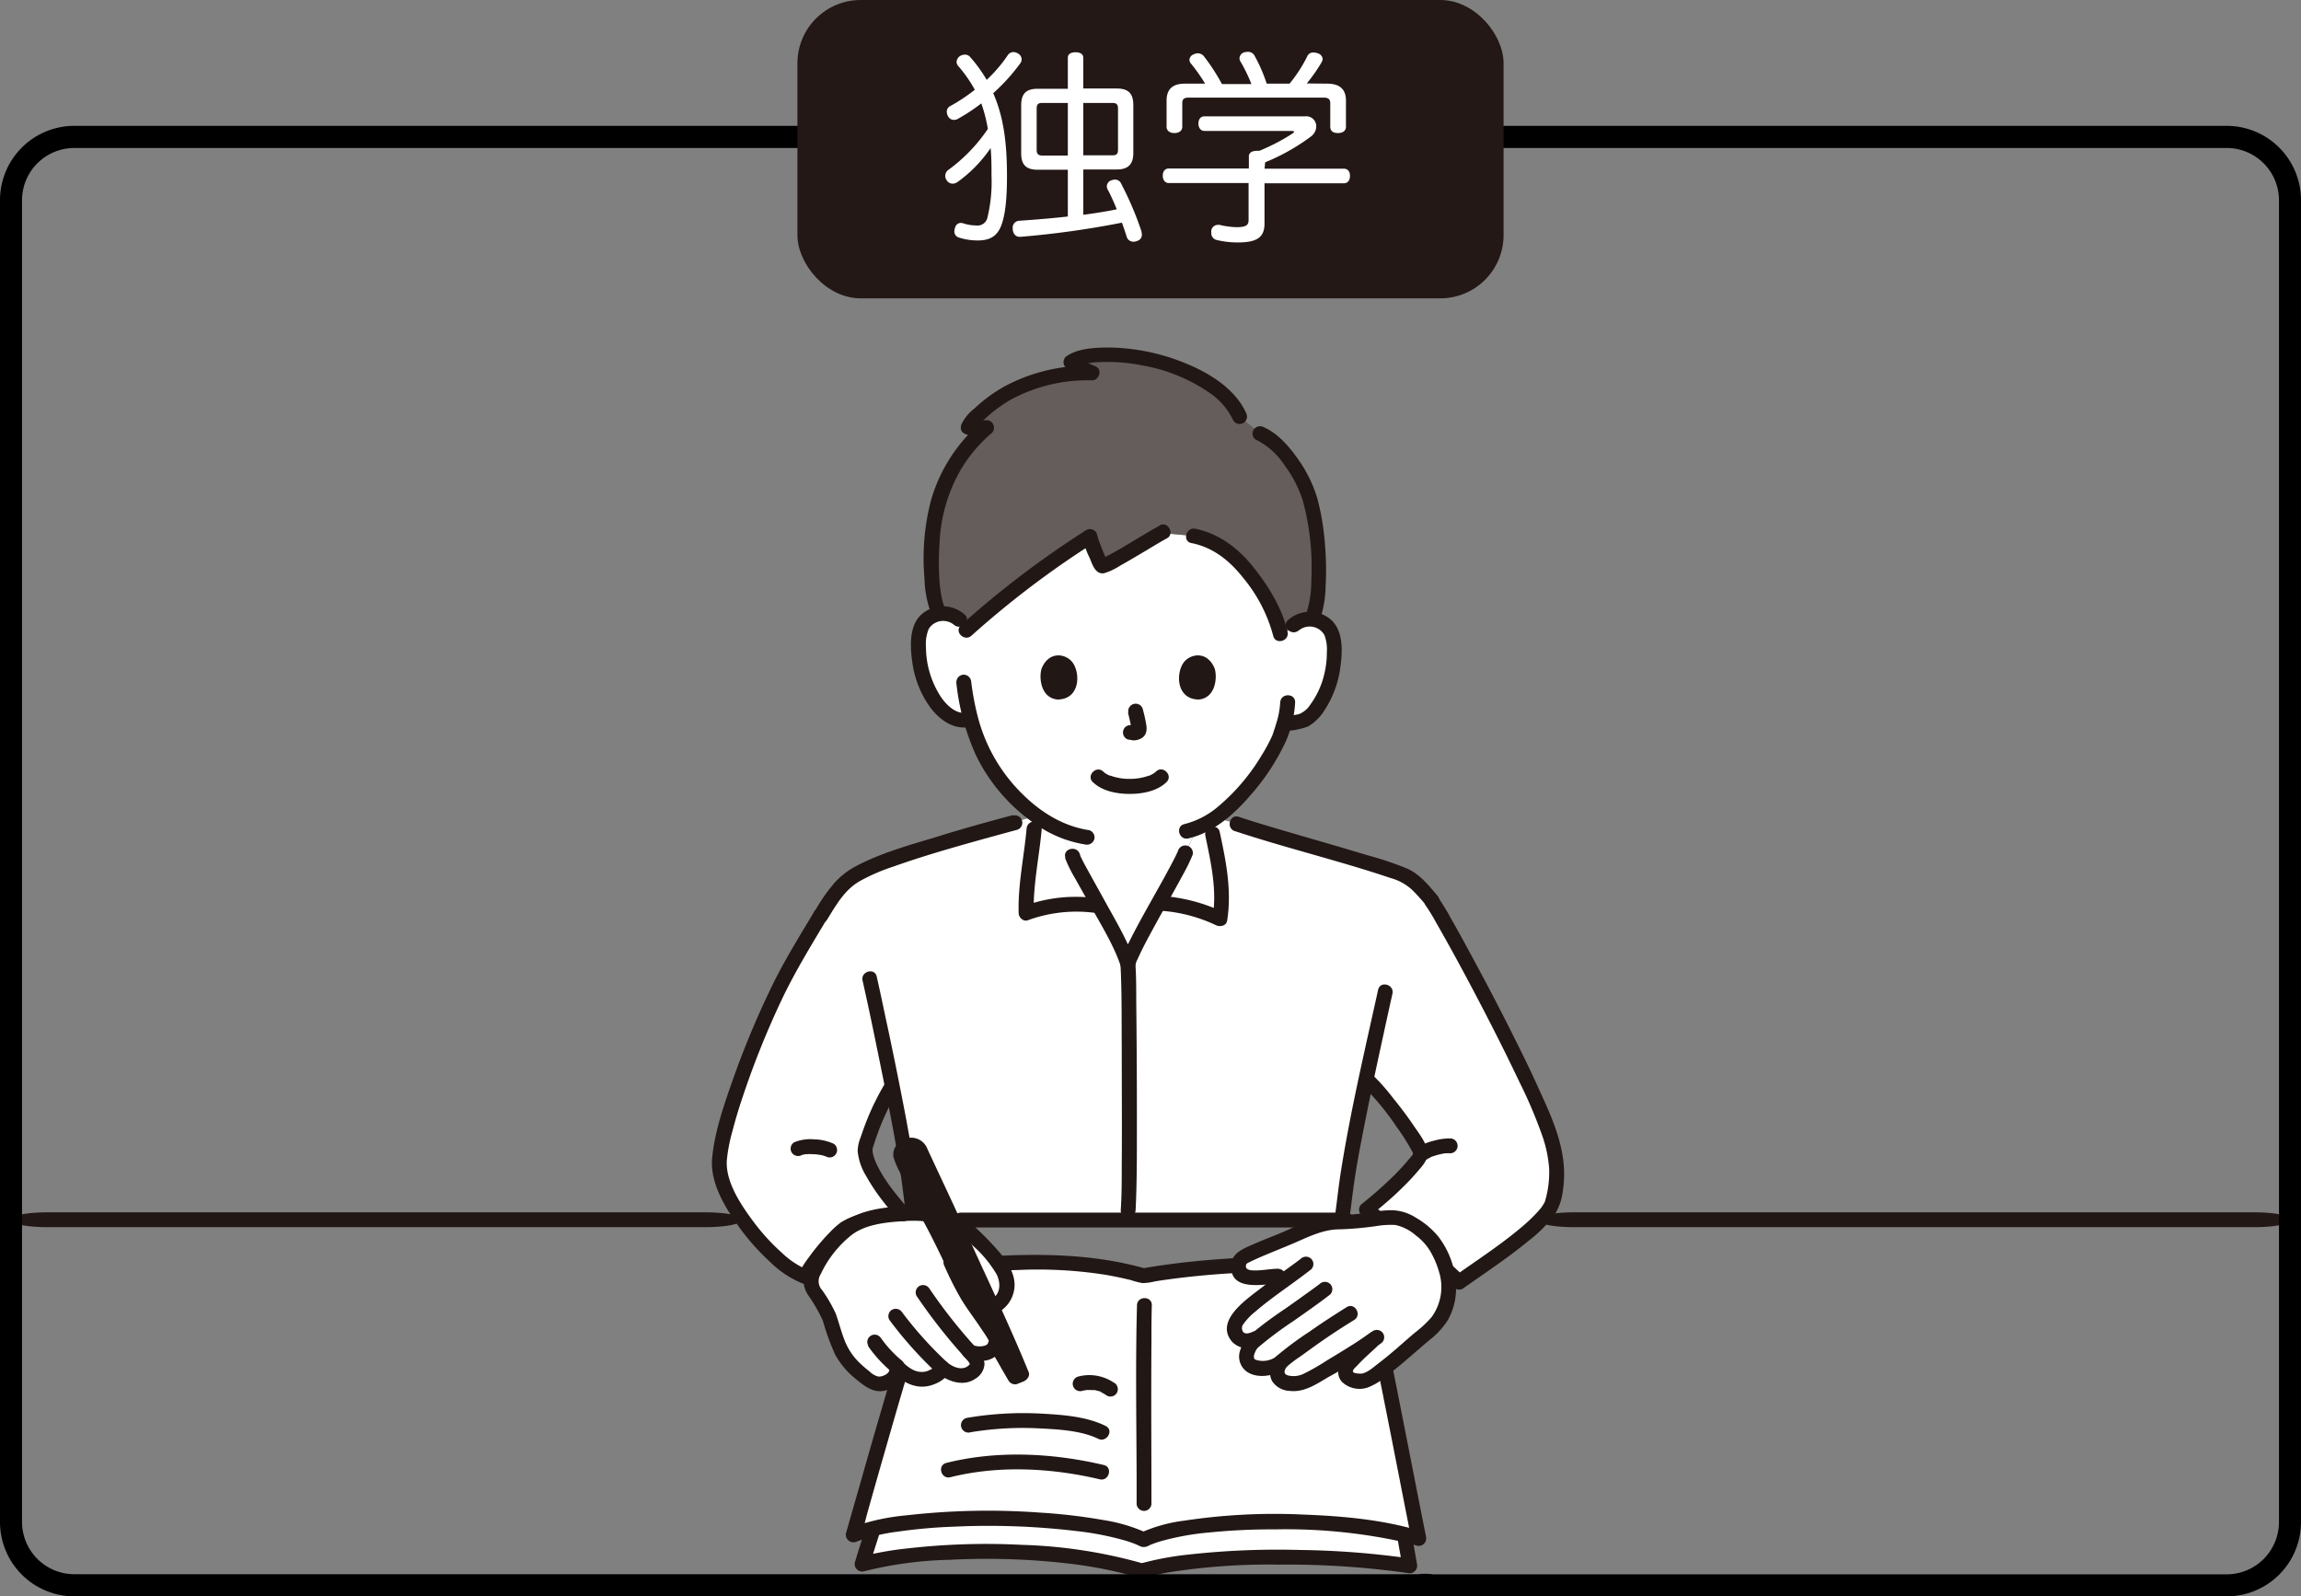 <svg viewBox="0 0 417.8 289.85" xmlns="http://www.w3.org/2000/svg"><rect x="0" y="0" width="417.8" height="289.85" fill="#808080" stroke="none"/><path d="m163.82 247.81c-4.1 13.59-8.58 30-8.91 30.83a24.83 24.83 0 0 1 3.68-1.13 1.9 1.9 0 0 1 0 .19c-.5 1.49-1.45 4.49-2 6.31 9.31-2.67 34.33-3.87 50.8 1.22 10.64-3.14 34-3.14 48.65-.9-.19-1.21-.63-3.62-.87-5l-.22-.7c1 .23 1.87.47 2.73.74-1.15-5.77-9-46.15-10-49.14-6.92-1-24.68-1.29-40.07 1.42a65.39 65.39 0 0 0 -14.24-2.36 172.53 172.53 0 0 0 -23.49 1c-1.2 2.01-3.56 9.24-6.06 17.52z" fill="#fff"/><path d="m260.07 163.61a31.42 31.42 0 0 0 -3.79-4 15.42 15.42 0 0 0 -3.84-1.67c-6.7-2.22-21.18-6.17-27.87-8.39l-3.93-1.1a17.46 17.46 0 0 1 -3.07 1.72l-2.36 4.63c-1.17 3.14-9.86 17.3-10.41 20.22-1.69-5.16-9.28-17.15-10.11-19.62l-2.4-4.88a23.39 23.39 0 0 1 -4.1-2.4l-3.91 1.14c-4.85 1.29-21.31 5.72-27 8.48a13.23 13.23 0 0 0 -5.15 3.75 32.27 32.27 0 0 0 -3.12 4.68c-1.31 2.19-4.49 7.41-5.73 9.71-6.09 11.3-12.75 29.75-12.63 35.54.13 6.42 9.83 18.54 15.88 20.44 0-1.49 5.6-8.23 7.49-9.14a18.64 18.64 0 0 1 10.33-1.94c-1.84-2.18-8.16-9.51-7.11-12.81a45.74 45.74 0 0 1 4.58-10.49l.2-.29c1.27 6.37 2.46 12.77 3 16.68.39 2.82.72 5.51 1 7.6h77.6c.27-1.93.57-4.36.92-6.91.61-4.4 2.07-11.73 3.54-18.66l.3.27c2.33 2.12 7.93 9.41 9.39 12.6a1.54 1.54 0 0 1 -.15 1.56 55 55 0 0 1 -9.48 9.28c4.65 3.79 13.49 9.59 16.78 13.18 3.15-2.25 15.61-10.25 16.93-14.38 2.29-7.2-.69-13.6-3.81-20.48-4.92-10.85-16.14-31.72-18.09-34.34" fill="#fff"/><path d="m228.75 106.87a27.73 27.73 0 0 1 3.73 8.2l.11.52 2.29-2.07a4.55 4.55 0 0 1 3.62-1.06 4.26 4.26 0 0 1 3.07 2 6.05 6.05 0 0 1 .64 2.43 18.19 18.19 0 0 1 -1.85 9.59 11.61 11.61 0 0 1 -3 3.91c-1.06.84-3 .78-4.28 1-.26.89-.52 1.63-.66 2.05-1.07 2.9-7.24 13.48-14.88 16.72l-2.36 4.63c-1.17 3.14-9.86 17.3-10.42 20.22-1.68-5.15-9.27-17.15-10.1-19.62l-2.4-4.87a28.9 28.9 0 0 1 -10-8 30.85 30.85 0 0 1 -6-11.93l-.34.09a4.79 4.79 0 0 1 -4.23-1.26 11.54 11.54 0 0 1 -3-3.91 18 18 0 0 1 -1.84-9.59 6 6 0 0 1 .63-2.43 4.26 4.26 0 0 1 3.07-2 4.5 4.5 0 0 1 3.62 1.06l2 1.28a175.53 175.53 0 0 1 21.73-16.4c0 .52 1.82 5.19 2.21 5.35.55.21 8.12-4.5 10.83-6l5.78.55a14.62 14.62 0 0 1 8.11 4.55 30.07 30.07 0 0 1 3.92 4.99z" fill="#fff"/><path d="m228.83 78.71c3.75 1.61 7.65 7.45 8.91 11.48 2 6.42 2.34 17.68.68 21.84l-.16.41a4.44 4.44 0 0 0 -3.37 1.08l-2.29 2.07-.11-.51c-.84-3.92-4.39-10-7.65-13.21a14.64 14.64 0 0 0 -8.11-4.56l-5.79-.55c-2.7 1.52-10.27 6.24-10.82 6-.39-.16-2.16-4.83-2.21-5.34a173.57 173.57 0 0 0 -21.71 16.37l-2-1.29a4.48 4.48 0 0 0 -3.56-1.06l-.15-.32c-1.68-3.68-1.61-13.43-.3-18.88a28.33 28.33 0 0 1 9-14.57c-.56 0-3.23.26-3.32-.11s4.75-6.13 11.85-8.22a31.52 31.52 0 0 1 10.64-1.6c-.8-.39-3.53-1.38-3.9-2 1.71-1.18 5.39-1.36 7.47-1.31 8.61.21 20.11 4.31 23.18 11.22z" fill="#645d5c"/><g fill="#211715"><path d="m147.83 165.54c-2.66 4.45-5.4 8.84-7.67 13.51a162.87 162.87 0 0 0 -7.16 17.17c-1.57 4.47-3.19 9.14-3.68 13.88-.46 4.4 2.07 8.71 4.51 12.18a41.8 41.8 0 0 0 6 6.85 18 18 0 0 0 6.33 4.08 1.36 1.36 0 0 0 1.66-1 1.13 1.13 0 0 0 .05-.32c0 .49-.05.13 0 0s.15-.34 0 0c.13-.26.27-.52.42-.77.37-.62.79-1.21 1.22-1.79a37 37 0 0 1 3.28-3.81c.27-.27.54-.54.82-.79l.33-.29s.32-.26.13-.11a9.29 9.29 0 0 1 2.61-1.22 16.64 16.64 0 0 1 7.63-.92c1.28.16 1.61-1.53.95-2.31-2.34-2.77-4.92-5.69-6.33-9.07a6.06 6.06 0 0 1 -.5-1.91c0-.07.06-.57 0-.28a7.53 7.53 0 0 1 .24-.81c.24-.73.48-1.45.75-2.17a43.72 43.72 0 0 1 3.52-7.41 1.35 1.35 0 0 0 -2.33-1.37 48.21 48.21 0 0 0 -3.13 6.32c-.44 1.1-.84 2.22-1.22 3.35a6.92 6.92 0 0 0 -.53 2.51 10.6 10.6 0 0 0 1.54 4.49 36.25 36.25 0 0 0 3 4.51c1 1.28 2 2.52 3 3.75l1-2.3a18.77 18.77 0 0 0 -8.65 1.13 11.73 11.73 0 0 0 -3 1.38 14.73 14.73 0 0 0 -1.82 1.62 39.92 39.92 0 0 0 -3.81 4.5c-.8 1.09-1.84 2.4-1.93 3.8l1.7-1.3a15.33 15.33 0 0 1 -4.76-3.12 37.85 37.85 0 0 1 -5.13-5.6c-2.33-3.11-5.14-7.29-4.9-11.19a29.18 29.18 0 0 1 1-5.24c.64-2.5 1.42-5 2.25-7.4a157.45 157.45 0 0 1 6.62-16.35c2.42-5.14 5.38-9.95 8.29-14.82a1.35 1.35 0 0 0 -2.33-1.36zm99.6 31.6a47.81 47.81 0 0 1 6.21 7.54 37.66 37.66 0 0 1 2.65 4.17c.09.17.29.42.27.63s-.67.91-.9 1.19c-.79.94-1.62 1.85-2.49 2.72a79 79 0 0 1 -6 5.29 1.33 1.33 0 0 0 0 1.9c2.9 2.36 6 4.51 9 6.73a53.76 53.76 0 0 1 7.81 6.45 1.36 1.36 0 0 0 1.64.21c4-2.83 8.08-5.5 11.86-8.62a23.39 23.39 0 0 0 5-5.13 10.21 10.21 0 0 0 1.27-3.87 20 20 0 0 0 0-6.32c-.62-4.12-2.37-8-4.07-11.73q-1.71-3.8-3.55-7.51c-2.71-5.51-5.55-11-8.46-16.37-1.35-2.5-2.7-5-4.11-7.47a42.08 42.08 0 0 0 -2.43-4 1.39 1.39 0 0 0 -1.85-.48 1.35 1.35 0 0 0 -.48 1.84 36.15 36.15 0 0 1 2 3.27c1.15 2 2.26 4 3.36 6q4.22 7.74 8.18 15.61c1.24 2.48 2.47 5 3.65 7.48a84.89 84.89 0 0 1 4.11 9.73 23.3 23.3 0 0 1 1.18 5.71 18.32 18.32 0 0 1 -.73 5.94c-.09.35.08-.06-.11.27-.08.16-.17.31-.27.47a6.21 6.21 0 0 1 -.76 1 27.64 27.64 0 0 1 -2.49 2.47c-4 3.49-8.4 6.31-12.68 9.36l1.64.21a56.45 56.45 0 0 0 -8-6.58c-2.94-2.19-6-4.29-8.82-6.61v1.91c1.95-1.59 3.88-3.21 5.67-5a40.18 40.18 0 0 0 2.8-3c.86-1 1.85-2.06 1.66-3.5-.22-1.61-1.57-3.28-2.45-4.59-1.17-1.73-2.43-3.4-3.73-5a37.12 37.12 0 0 0 -3.71-4.21c-1.27-1.17-3.18.73-1.91 1.91zm.57 31.78a98.87 98.87 0 0 0 -12.52-.74 172.49 172.49 0 0 0 -17.61.74c-3.57.34-7.13.8-10.66 1.42h.79c-9.52-2.71-19.29-2.77-29.09-2.19q-3.37.21-6.73.51c-.88.08-2.38 0-3.09.52a2.52 2.52 0 0 0 -.65 1 45.26 45.26 0 0 0 -1.91 4.88c-1.83 5.22-3.41 10.53-5 15.84q-2.55 8.63-5 17.28c-.94 3.29-1.89 6.58-2.82 9.87a1.52 1.52 0 0 1 -.09.28 1.37 1.37 0 0 0 1 1.66 1.38 1.38 0 0 0 .7 0 32.93 32.93 0 0 1 7.62-1.88 94.2 94.2 0 0 1 10.21-.91 134.7 134.7 0 0 1 22.36.8 53.58 53.58 0 0 1 8.62 1.67c.55.16 1.09.33 1.63.54a10.6 10.6 0 0 1 1.2.52 1.71 1.71 0 0 0 1.6-.08l.3-.14.22-.09c-.13.05-.1 0 0 0 .53-.21 1.07-.4 1.61-.56a47.88 47.88 0 0 1 9-1.62 114 114 0 0 1 11.83-.55 98.75 98.75 0 0 1 23.37 2.31c.79.19 1.58.41 2.37.65a1.36 1.36 0 0 0 1.66-1 1.56 1.56 0 0 0 0-.68c-1.22-6.08-2.4-12.16-3.6-18.25-1.59-8.1-3.19-16.2-4.87-24.28-.46-2.19-.81-4.47-1.49-6.61-.52-1.65-3.12-.94-2.6.72s.87 3.7 1.26 5.53q1.13 5.37 2.2 10.74 2.49 12.41 4.91 24.84c.53 2.68 1.05 5.35 1.58 8l1.66-1.66c-6.84-2.08-14.18-2.73-21.3-3a109.86 109.86 0 0 0 -21.67 1.11 27.52 27.52 0 0 0 -8.06 2.27h1.37a29.77 29.77 0 0 0 -8-2.39 101 101 0 0 0 -11.37-1.34 130.43 130.43 0 0 0 -24.36.49 39.56 39.56 0 0 0 -10 2.21l1.66 1.66c.59-1.56.94-3.24 1.4-4.84q1.48-5.28 3-10.55c2.39-8.34 4.78-16.68 7.49-24.92.55-1.69 1.12-3.36 1.74-5l.36-.92.17-.42a1.67 1.67 0 0 1 .08-.2c.05-.13-.13.3 0 0s.38-.83.6-1.23l-1.16.66c5-.54 10-.86 15-1a79.08 79.08 0 0 1 15.9.89c1.5.26 3 .58 4.49.94a14.17 14.17 0 0 0 2.13.55 9.71 9.71 0 0 0 2.28-.31c2.82-.45 5.66-.79 8.5-1.06 5.37-.5 10.78-.73 16.18-.72 2.51 0 5 .06 7.54.19 1 .06 2.08.13 3.11.22l1.3.12.59.07.39.05a1.39 1.39 0 0 0 1.66-1 1.36 1.36 0 0 0 -.99-1.61z"/><path d="m206.45 237c-.29 10.49-.1 21-.07 31.49v4.61a1.35 1.35 0 0 0 2.69 0c0-9.81-.07-19.61 0-29.42 0-2.23 0-4.45.07-6.68.05-1.73-2.65-1.73-2.69 0zm43.78-57.29c-2.41 10.95-5 21.9-6.76 33-.6 3.8-.91 7.64-1.6 11.42-.31 1.7 2.29 2.43 2.6.72.64-3.52.95-7.1 1.48-10.64.39-2.64.88-5.26 1.39-7.89 1.2-6.21 2.53-12.39 3.88-18.57q.79-3.66 1.61-7.32c.37-1.69-2.22-2.41-2.6-.71zm-93.61-1.66c1.12 4.94 2.14 9.91 3.15 14.88 1.31 6.42 2.61 12.85 3.63 19.33.66 4.18 1 8.42 1.77 12.58.31 1.71 2.91 1 2.6-.72-.7-3.86-1-7.79-1.63-11.67-.44-2.94-1-5.87-1.52-8.79-1.24-6.59-2.58-13.17-4-19.73-.46-2.2-.93-4.4-1.43-6.6-.35-1.69-2.95-.97-2.57.72zm129.38 44.77h123.1c8.94 0 9-2.7 0-2.7h-123.1c-8.95 0-9 2.7 0 2.7zm-277.11 0h118.88c9.17 0 9.19-2.7 0-2.7h-118.88c-9.18 0-9.19 2.7 0 2.7z"/><path d="m174.39 222.87h70.15a1.35 1.35 0 0 0 0-2.69h-70.1a1.35 1.35 0 0 0 0 2.7zm-28.84-13.14c-.46.21-.15.07 0 0l.29-.08.34-.07h-.12.18a10 10 0 0 1 1.55 0c.26 0 .52 0 .78.07s-.26 0-.09 0h.19l.36.07a5.78 5.78 0 0 1 .69.17l.29.1-.14-.06a.61.61 0 0 1 .14.07 1.35 1.35 0 0 0 1.36-2.33 9 9 0 0 0 -3.57-.8 7.69 7.69 0 0 0 -3.58.53 1.35 1.35 0 0 0 -.48 1.84 1.38 1.38 0 0 0 1.84.49zm113.23.95.54-.32.28-.14.17-.07h-.12a13.3 13.3 0 0 1 1.39-.46c.45-.12.9-.21 1.36-.29h-.15.47a5.76 5.76 0 0 1 .59 0 1.35 1.35 0 1 0 0-2.7 10.81 10.81 0 0 0 -3 .43 9.27 9.27 0 0 0 -2.9 1.22 1.34 1.34 0 0 0 1.36 2.32zm-4.97 69c.28 1.67.6 3.33.87 5l1.65-1.66a153.78 153.78 0 0 0 -20.23-1.59 146.31 146.31 0 0 0 -20.18.82 55.55 55.55 0 0 0 -8.95 1.67h.71a89.78 89.78 0 0 0 -22.11-3.42 125.94 125.94 0 0 0 -20.91.66 55.8 55.8 0 0 0 -8.49 1.54l1.66 1.66c.66-2.11 1.32-4.22 2-6.32.54-1.65-2.06-2.36-2.6-.71-.7 2.09-1.36 4.21-2 6.32a1.36 1.36 0 0 0 1.66 1.65 69.81 69.81 0 0 1 15.57-2.09 129.43 129.43 0 0 1 21.29.65 80.56 80.56 0 0 1 10.32 1.85c.75.19 1.5.4 2.24.62a2.68 2.68 0 0 0 1.37.19c.32-.06.63-.18.95-.26 1.23-.32 2.49-.58 3.74-.8a116.59 116.59 0 0 1 19.84-1.37 155.34 155.34 0 0 1 23.41 1.53 1.38 1.38 0 0 0 1.66-1 1.43 1.43 0 0 0 0-.65c-.27-1.67-.59-3.34-.87-5a1.35 1.35 0 0 0 -1.66-.94 1.38 1.38 0 0 0 -.95 1.65zm-69.89-131.68c-4.7 1.25-9.39 2.55-14 4-4.95 1.48-10.09 2.91-14.67 5.36a14.39 14.39 0 0 0 -3.67 2.87 32.13 32.13 0 0 0 -3.71 5.35c-.92 1.48 1.41 2.83 2.33 1.36 1.66-2.67 3.19-5.44 6-7a35.18 35.18 0 0 1 6.08-2.62c5.18-1.84 10.48-3.36 15.78-4.84 2.19-.61 4.39-1.21 6.58-1.8a1.34 1.34 0 0 0 -.71-2.59zm40.29 2.9c9.36 3.1 19 5.39 28.3 8.53a9.36 9.36 0 0 1 3.94 2.19c.94.93 1.81 1.93 2.66 2.94 1.12 1.33 3-.58 1.91-1.9-1.63-1.93-3.27-4-5.63-5a61.82 61.82 0 0 0 -7.15-2.39c-5.28-1.6-10.58-3.1-15.87-4.66-2.49-.74-5-1.48-7.44-2.3-1.66-.54-2.36 2.06-.72 2.6zm-21.9 100.19a7.94 7.94 0 0 0 -6.49-1.16 1.35 1.35 0 1 0 .72 2.6l.34-.08a1 1 0 0 0 .35-.06h-.1 1.15a1 1 0 0 0 .35 0h-.1a.86.86 0 0 1 .17 0 5.35 5.35 0 0 1 .69.17c.1 0 .55.12.58.21-.19-.08-.21-.09-.08 0l.16.07.31.17a5.36 5.36 0 0 1 .59.38 1.35 1.35 0 0 0 1.84-.48 1.38 1.38 0 0 0 -.48-1.85zm-1.9 14.91c-9.23-2.18-19.32-2.7-28.57-.38-1.69.42-1 3 .71 2.6 8.78-2.2 18.39-1.69 27.14.38 1.69.4 2.41-2.23.72-2.6zm.35-7.09c-3.43-1.69-7.55-2-11.31-2.22a61.22 61.22 0 0 0 -13.92.76 1.35 1.35 0 1 0 .72 2.6 57.8 57.8 0 0 1 12.94-.67c3.32.16 7.31.44 10.21 1.86 1.55.76 2.92-1.56 1.36-2.32zm9.82-163.49c-3.09 1.69-6 3.64-9.14 5.32l-.89.46-.39.19h.08-.14c0 .06-.17 0-.21.07a1.18 1.18 0 0 1 1.12.3c.15.2.18.24.1.11a7.22 7.22 0 0 0 -.41-.78c-.34-.73-.64-1.51-.93-2.29a8.83 8.83 0 0 1 -.56-1.74 1.36 1.36 0 0 0 -1.67-.94 1.2 1.2 0 0 0 -.31.13 174.17 174.17 0 0 0 -22.75 17.27c-1.29 1.16.62 3.06 1.91 1.9a169.88 169.88 0 0 1 22.2-16.84l-2-.81a15.51 15.51 0 0 0 1.27 3.55c.48 1.14 1.05 3.1 2.68 2.74a11.37 11.37 0 0 0 2.86-1.36c1.47-.82 2.93-1.69 4.38-2.55s2.74-1.66 4.14-2.43.17-3.16-1.36-2.33zm5.79 3.19c4 .81 7 3.28 9.48 6.46a27.59 27.59 0 0 1 5.33 10.36c.38 1.7 3 1 2.6-.71-.93-4.18-3.37-8.15-6-11.49-2.76-3.53-6.28-6.31-10.74-7.22-1.69-.34-2.41 2.26-.71 2.6zm9.9-23.61c-1.91-4.18-6.15-6.94-10.22-8.7a37.88 37.88 0 0 0 -14.41-3.2c-2.55 0-5.66.07-7.87 1.5a1.35 1.35 0 0 0 -.48 1.84c1 1.37 2.93 1.78 4.38 2.47l.68-2.51a32 32 0 0 0 -16 3.78 27.82 27.82 0 0 0 -5.43 4 8 8 0 0 0 -2.37 2.91c-.77 2.53 3.3 2 4.6 1.9l-1-2.3a29.24 29.24 0 0 0 -9.1 14.14 41.66 41.66 0 0 0 -1.19 14.2 19.52 19.52 0 0 0 1.36 6.75 1.35 1.35 0 0 0 1.84.49 1.39 1.39 0 0 0 .49-1.85l-.11-.28c-.06-.18-.12-.35-.17-.53a11.52 11.52 0 0 1 -.31-1.29 22.67 22.67 0 0 1 -.37-2.73 49.64 49.64 0 0 1 0-6.79 29 29 0 0 1 3.8-13.41 26.07 26.07 0 0 1 5.72-6.79 1.36 1.36 0 0 0 -1-2.3l-1.55.08h-.91a1.64 1.64 0 0 0 -.38 0c.08 0 .37.16.22 0l.48.48.18.68a1.52 1.52 0 0 1 -.12.52s.07-.14.12-.19a2.14 2.14 0 0 0 .13-.19c-.23.32 0 0 .1-.11.43-.5.89-1 1.36-1.43a25.36 25.36 0 0 1 4.84-3.6 29.24 29.24 0 0 1 14.72-3.48c1.27 0 1.91-1.92.68-2.51-.63-.3-1.28-.54-1.92-.82-.37-.17-.74-.33-1.09-.52-.13-.07-.25-.15-.38-.21s-.2-.18 0 0l-.48 1.85c1.68-1.09 4.08-1.12 6-1.13a31.83 31.83 0 0 1 6.3.63 30.89 30.89 0 0 1 12.41 5.11 12.53 12.53 0 0 1 4.08 4.82 1.34 1.34 0 1 0 2.36-1.28zm1.88 4.88a13.42 13.42 0 0 1 5.13 4.65 21.82 21.82 0 0 1 3.31 6.5 46.35 46.35 0 0 1 1.51 14.36 19.25 19.25 0 0 1 -1 6.29 1.35 1.35 0 0 0 .95 1.65 1.37 1.37 0 0 0 1.65-.94 20.06 20.06 0 0 0 1-6 54.43 54.43 0 0 0 -.15-7.87 45.81 45.81 0 0 0 -1.3-7.81 24 24 0 0 0 -3.32-7c-1.65-2.41-3.74-4.93-6.47-6.15a1.39 1.39 0 0 0 -1.84.48 1.36 1.36 0 0 0 .48 1.85z"/><path d="m235.84 114.47a3.08 3.08 0 0 1 4.64.84 7.31 7.31 0 0 1 .44 3.11 15.82 15.82 0 0 1 -.36 3.5 15.33 15.33 0 0 1 -2.63 6 4.35 4.35 0 0 1 -2.12 1.76 23.22 23.22 0 0 1 -2.88.41 1.35 1.35 0 0 0 -.94 1.66 1.38 1.38 0 0 0 1.65.95 13 13 0 0 0 3.86-.79 8.44 8.44 0 0 0 2.92-2.84 18.6 18.6 0 0 0 3-8.29c.35-2.68.46-6.23-1.7-8.21a5.9 5.9 0 0 0 -7.83 0c-1.33 1.13.59 3 1.91 1.91z"/><path d="m232.45 127.54a15.32 15.32 0 0 1 -.73 3.85c-.14.48-.3 1-.46 1.43 0 .13-.09.26-.13.39s-.14.35 0 .09a30.23 30.23 0 0 1 -2 3.76 36.89 36.89 0 0 1 -8.07 9.49 15.1 15.1 0 0 1 -6 3.08c-1.69.39-1 3 .72 2.6 4.55-1.06 8.32-4.39 11.28-7.85a40.63 40.63 0 0 0 6.28-9.49 20.08 20.08 0 0 0 1.82-7.35c.06-1.73-2.64-1.73-2.7 0zm-57.32-15.97a5.91 5.91 0 0 0 -7.83 0c-2.25 2.06-2.05 5.82-1.66 8.58a18.1 18.1 0 0 0 3.32 8.36c1.75 2.29 4.3 4.09 7.3 3.46 1.69-.36 1-3-.72-2.6-1.86.4-3.59-1.27-4.58-2.66a16.67 16.67 0 0 1 -2.83-9.31 6.94 6.94 0 0 1 .52-3.24 3.09 3.09 0 0 1 4.57-.71c1.32 1.12 3.24-.78 1.91-1.9z"/><path d="m173.63 123.85a42.91 42.91 0 0 0 3.54 13.2 32 32 0 0 0 11.45 13 21.47 21.47 0 0 0 8.41 3.28 1.4 1.4 0 0 0 1.66-.94 1.36 1.36 0 0 0 -.95-1.66c-5.14-.77-9.51-3.75-13-7.48a30.24 30.24 0 0 1 -7.28-13.44 47.4 47.4 0 0 1 -1.11-6 1.4 1.4 0 0 0 -1.35-1.31 1.37 1.37 0 0 0 -1.35 1.35z"/><path d="m186.4 150.5c-.46 5.09-1.59 10.15-1.44 15.28 0 .79.85 1.64 1.7 1.3a25.65 25.65 0 0 1 12.38-1.3 1.34 1.34 0 0 0 1.34-1.35 1.37 1.37 0 0 0 -1.34-1.34 27.32 27.32 0 0 0 -13.04 1.39l1.7 1.3c-.14-5.13 1-10.19 1.45-15.28a1.36 1.36 0 0 0 -1.35-1.34 1.38 1.38 0 0 0 -1.4 1.34z"/><path d="m193.39 155.8a24 24 0 0 0 1.77 3.6c1 1.79 2 3.56 3 5.35 1.92 3.43 4.12 7 5.34 10.68.39 1.17 2.31 1.38 2.6 0a6.56 6.56 0 0 1 .38-1.16c.06-.14 0 0 0 .06l.09-.21.18-.4.45-.95c.72-1.48 1.51-2.93 2.3-4.38 1.73-3.18 3.54-6.32 5.25-9.5a32.09 32.09 0 0 0 1.8-3.68 1.36 1.36 0 0 0 -1-1.66 1.39 1.39 0 0 0 -1.66.94c-.15.4.09-.16-.12.28-.11.25-.22.49-.34.73-.29.59-.6 1.17-.91 1.75-.79 1.49-1.62 3-2.44 4.44-1.74 3.13-3.53 6.24-5.12 9.46a15.4 15.4 0 0 0 -1.48 3.56h2.6c-1.28-3.84-3.44-7.43-5.41-11-1-1.81-2-3.61-3-5.42-.38-.7-.77-1.4-1.13-2.1l-.39-.81c0-.08-.2-.48 0-.08 0-.08-.07-.17-.1-.26-.56-1.63-3.16-.93-2.6.72z"/><path d="m218.86 151.76c1 4.8 2.13 9.77 1.34 14.69l2-.8a31.26 31.26 0 0 0 -11.66-3c-1.74-.06-1.74 2.64 0 2.7a27.81 27.81 0 0 1 10.27 2.65c.71.32 1.83.14 2-.81.88-5.44-.19-10.81-1.34-16.12-.36-1.7-3-1-2.6.71zm-15.41 23.31c.26 5 .19 10 .23 14.93 0 7.18.06 14.36 0 21.54 0 2.72 0 5.45-.18 8.16-.09 1.74 2.61 1.73 2.7 0 .28-5.73.22-11.48.23-17.22q0-10.46-.12-20.9c0-2.17 0-4.35-.15-6.51-.11-1.73-2.8-1.74-2.71 0z"/></g><path d="m164.09 220.38c4.57-.24 8.93.23 12.44 3.81 2.07 2.12 6 5.48 6.3 8.84a4.46 4.46 0 0 1 -2.23 4.05l-4.06 8.86c1 1.15 1.13 2 .53 2.69a3.16 3.16 0 0 1 -3 1.09 5.41 5.41 0 0 1 -3-1.39c.34.89-2.13 1.95-2.76 2-2.34.39-3.9-.74-5.45-2.26.5 2.12-2.72 4.26-4.94 2.57s-3.91-3.1-5.13-5.45-1.6-4.72-2.3-6.39c-1.09-2.8-3.57-4.75-3.15-6.49.68-3.23 4.18-7.1 6.15-8.87 2.54-2.27 7.35-2.93 10.63-3.11" fill="#fff"/><path d="m174.16 232.23c.5 1.05 8.62 15.21 10.13 17.78l1.15-.46c-2-5-15.42-34.46-18.57-40.78a1.52 1.52 0 0 0 -1.87-.77l-.57.21a1.46 1.46 0 0 0 -.85 1.89v.09c1.58 3.49 3.65 8.23 5.65 11.77 1.68 3 3.54 7.11 4.94 10.25" fill="#211715"/><path d="m173 232.91c1 2 2.15 3.85 3.23 5.76 1.68 3 3.37 5.91 5.07 8.85.6 1.06 1.21 2.12 1.83 3.17a1.38 1.38 0 0 0 1.52.62l1.15-.46c.62-.25 1.24-.93 1-1.66-3.17-7.79-6.8-15.41-10.29-23.06q-3-6.6-6.09-13.17c-.67-1.44-1.34-2.87-2-4.29a3.17 3.17 0 0 0 -2.91-2.1c-1.86 0-3.64 1.62-3.26 3.57a13.63 13.63 0 0 0 1.13 2.67c.43 1 .86 1.92 1.3 2.87.93 2 1.89 4.06 2.95 6 2 3.67 3.76 7.4 5.47 11.2a1.35 1.35 0 0 0 1.84.48 1.37 1.37 0 0 0 .48-1.84c-1.44-3.23-2.88-6.47-4.57-9.58s-3.23-6.27-4.69-9.5c-.33-.75-.67-1.49-1-2.24-.08-.18-.33-.52-.23-.73 0 .09.47-.24.59-.23.41 0 .7 1 .87 1.35.68 1.4 1.35 2.82 2 4.23q6 12.79 11.73 25.69c.88 2 1.76 3.93 2.63 5.9l.95 2.19.2.46c0 .11.22.54.06.14.09.22.19.45.28.68l.94-1.66-1.15.46 1.52.62c-3-5.1-5.91-10.25-8.81-15.4-.45-.79-.92-1.57-1.31-2.38-.76-1.56-3.09-.2-2.33 1.36z" fill="#211715"/><path d="m164.09 221.73a19.79 19.79 0 0 1 7 .63 13.86 13.86 0 0 1 5.54 3.81 21.34 21.34 0 0 1 4.32 5.2c.79 1.54.77 3.69-1 4.55-1.56.76-.2 3.08 1.36 2.33a5.72 5.72 0 0 0 2.91-4.95c0-2.14-1.28-4.11-2.57-5.72a54.72 54.72 0 0 0 -4.14-4.34 14 14 0 0 0 -5.81-3.52 22.26 22.26 0 0 0 -7.58-.68c-1.75.09-1.76 2.78-.03 2.69z" fill="#211715"/><path d="m172.38 230.64c1.36 2.5 4.87 6.67 6.24 9.16a15.43 15.43 0 0 1 1.65 3.55c.06.87-1.36 3.07-4.12 2.13 1.09 1.24 1.61 2.35.92 3.15a3.16 3.16 0 0 1 -3 1.09 5.38 5.38 0 0 1 -3-1.39c.09 1.1-1.6 1.67-2.23 1.77-2.34.39-4.23-.6-6-2-1.32 2.45-2.71 4.26-4.94 2.57s-3.91-3.1-5.13-5.45" fill="#fff"/><path d="m157.61 244.4a24 24 0 0 0 4.27 4.67 1.47 1.47 0 0 0 1 .39 1.34 1.34 0 0 0 1.35-1.34 1.38 1.38 0 0 0 -.39-1 21.54 21.54 0 0 1 -3.5-3.64l.21.27-.56-.75a1.47 1.47 0 0 0 -.81-.62 1.35 1.35 0 0 0 -1.66.94 1.31 1.31 0 0 0 .14 1zm3.88-4.74a71.4 71.4 0 0 0 8.6 9.62 1.35 1.35 0 0 0 1.91-1.9 69 69 0 0 1 -8.18-9.08 1.4 1.4 0 0 0 -1.85-.49 1.36 1.36 0 0 0 -.48 1.85zm4.96-4.32a101.7 101.7 0 0 0 9.13 11.56 1.36 1.36 0 0 0 1.91 0 1.35 1.35 0 0 0 0-1.91 95.38 95.38 0 0 1 -8.72-11 1.38 1.38 0 0 0 -1.84-.49 1.36 1.36 0 0 0 -.48 1.85z" fill="#211715"/><path d="m164.09 219c-3.62.2-7.78.68-10.8 2.88a20.67 20.67 0 0 0 -3.63 3.61 19.79 19.79 0 0 0 -3.17 5 6.09 6.09 0 0 0 -.57 2.3 4.88 4.88 0 0 0 .79 2.33 28.7 28.7 0 0 1 2.7 4.68 43.57 43.57 0 0 0 2.25 6.19 14.85 14.85 0 0 0 3.79 4.44c1.73 1.43 3.5 2.78 5.84 1.88a4.12 4.12 0 0 0 2.84-4.59l-2.25 1.31c1.84 1.77 4.13 3.22 6.81 2.6 1.6-.37 4.17-1.69 3.66-3.7l-2.26 1.31c1.93 1.53 4.74 2.64 7 1.1a3.33 3.33 0 0 0 1.67-2.74 4.89 4.89 0 0 0 -1.86-3.22l-1.31 2.25c1.83.69 4.12.79 5.57-.74a3.44 3.44 0 0 0 .57-4c-1.32-2.57-3.33-4.77-4.84-7.24a58.44 58.44 0 0 1 -3.07-6.13 1.35 1.35 0 0 0 -1.84-.48 1.37 1.37 0 0 0 -.49 1.84 59.9 59.9 0 0 0 3 5.95c.85 1.41 1.81 2.73 2.75 4.07.52.74 1 1.49 1.53 2.25.19.28.37.57.54.86.07.12.14.24.2.37s-.08-.06 0 0 0 .32 0 .1c0 .06-.15.49-.07.3a.9.9 0 0 1 -.41.47 3.27 3.27 0 0 1 -2.69-.17c-1.29-.49-2.24 1.36-1.31 2.25a4.12 4.12 0 0 1 1.07 1.34c0 .14-.06.13 0 0a1.9 1.9 0 0 1 -.71.58c-1.15.52-2.52-.17-3.41-.88a1.37 1.37 0 0 0 -2.26 1.31.53.53 0 0 1 .08-.5c.1-.14.1-.16 0-.07l-.18.17a6.07 6.07 0 0 1 -.82.48 3.1 3.1 0 0 1 -1.24.34c-1.57.08-2.75-.91-3.82-1.94a1.36 1.36 0 0 0 -2.25 1.31c.18.93-1.28 1.55-2 1.47a3.21 3.21 0 0 1 -1.55-.88 23.31 23.31 0 0 1 -1.91-1.65 11.44 11.44 0 0 1 -2.73-4.19c-.6-1.55-1-3.19-1.56-4.73a26.3 26.3 0 0 0 -2.46-4.24 2.37 2.37 0 0 1 -.26-2.9 19.82 19.82 0 0 1 5.53-7.05c2.52-2 6.39-2.39 9.51-2.57 1.73-.1 1.74-2.79 0-2.7z" fill="#211715"/><path d="m254.57 245.77c.57-.49 1.12-1 1.62-1.43 2.58-2.33 5.44-3.94 6.36-7.34a11.59 11.59 0 0 0 -.35-7.64 14.66 14.66 0 0 0 -2.77-4.79c-1.36-1.24-3.42-3-5.44-3.39-2.21-.54-7.69.82-10.08.69-3.44-.17-5.86 1-9.09 2.45-3 1.31-6 2.37-9 3.87a2 2 0 0 0 -.61 2.82 2.91 2.91 0 0 0 .26.33c1.42 1.27 4.65.37 6.74.37l1.64.2c-2.63 1.91-5.9 4.31-6.93 5.34-1.32 1.33-2.88 2.49-2.74 3.9.25 2.69 2.74 2.44 3.69 1.94h.08l-.58.74c-1.2 1.53-1.5 3.4-.13 4.21a5.39 5.39 0 0 0 5.3-.6c-.93 1.25-.81 2.71.28 3.34a5.17 5.17 0 0 0 3.73.21 22 22 0 0 0 3.8-2c1.18-.66 6.24-3.68 8.78-5.5l-.29.27a33.6 33.6 0 0 0 -4.24 4.24 1.63 1.63 0 0 0 .36 2.26 1.54 1.54 0 0 0 .74.29 3.73 3.73 0 0 0 2.8-.21 43 43 0 0 0 6.07-4.57z" fill="#fff"/><path d="m232.22 230.36c-1.33 0-2.65.27-4 .31-.58 0-2 .11-2-.76 0-.51.3-.57.72-.78.84-.4 1.69-.79 2.55-1.15 1.69-.72 3.4-1.39 5.09-2.11 2.8-1.18 5.59-2.68 8.71-2.66a59.74 59.74 0 0 0 7.07-.66 15.59 15.59 0 0 1 3-.13 8.36 8.36 0 0 1 3.77 1.94 9.76 9.76 0 0 1 2.52 2.76 15.89 15.89 0 0 1 1.64 3.81 9.27 9.27 0 0 1 -1.36 8.23 20.1 20.1 0 0 1 -2.93 2.74c-1.1.91-2.16 1.86-3.24 2.8s-2.35 2-3.58 2.93c-.83.64-1.92 1.65-3 1.78-.31 0-1.4 0-1.51-.35s.48-.83.66-1c1.08-1.21 2.31-2.27 3.49-3.37s-.64-3.09-1.91-1.91a50.81 50.81 0 0 0 -3.64 3.55c-1.11 1.3-1.9 3.05-.63 4.55a4.63 4.63 0 0 0 4.66 1.07 11.85 11.85 0 0 0 3.53-2.16c2.68-2.05 5.18-4.34 7.76-6.5a14.45 14.45 0 0 0 3.31-3.62 11.72 11.72 0 0 0 1.47-5.17 15.53 15.53 0 0 0 -3.23-10 14.72 14.72 0 0 0 -4-3.37 8.42 8.42 0 0 0 -4.43-1.39c-2.81 0-5.57.8-8.37.83a17.91 17.91 0 0 0 -5.05.55 43.77 43.77 0 0 0 -5.32 2.14c-2.24 1-4.52 1.82-6.74 2.81-1.8.8-3.72 1.6-3.7 3.88 0 4.61 5.84 3.18 8.67 3.14a1.35 1.35 0 0 0 0-2.69z" fill="#211715"/><path d="m239.62 233.13-.39.29-.73.54c-.54.39-1.08.79-1.63 1.17q-1.78 1.29-3.59 2.55a73 73 0 0 0 -6.85 5.16c-1.3 1.16.62 3.07 1.9 1.91a68.53 68.53 0 0 1 6.57-4.92c2.22-1.57 4.47-3.12 6.62-4.79a1.35 1.35 0 0 0 0-1.91 1.37 1.37 0 0 0 -1.9 0z" fill="#211715"/><path d="m249 241.82c-.3.24-1 .72-1.48 1.06-.73.5-1.47 1-2.21 1.45-1.43.9-2.86 1.78-4.31 2.64a39.61 39.61 0 0 1 -4.34 2.49 4.16 4.16 0 0 1 -2.86.26c-.88-.29-.55-1-.13-1.64.75-1.08-.75-2.63-1.84-1.84a4.14 4.14 0 0 1 -3.93.62c.16.07 0 0 0 0a.88.88 0 0 1 -.19-.24 1.26 1.26 0 0 1 0-.61 5.09 5.09 0 0 1 1.18-2 1.35 1.35 0 0 0 -1.64-2.11c-.31.16.08 0-.17.07 0 0-.52.12-.28.08a1.27 1.27 0 0 1 -.77 0 .58.58 0 0 1 -.39-.36 1.17 1.17 0 0 1 0-1.09 11 11 0 0 1 2.42-2.55c.51-.46 1.06-.89 1.6-1.32 2.75-2.16 5.67-4.1 8.42-6.26a1.35 1.35 0 0 0 0-1.91 1.37 1.37 0 0 0 -1.9 0c-.16.13.22-.16-.07.05l-.27.21-.86.64-2 1.45c-1.5 1.09-3 2.19-4.47 3.32-2.61 2-7.91 5.76-4.79 9.4a4 4 0 0 0 4.89.63l-1.61-2.16a8.19 8.19 0 0 0 -1.91 3.38 3.39 3.39 0 0 0 1.29 3.57c1.94 1.34 5 .81 6.84-.48l-1.84-1.85a3.83 3.83 0 0 0 -.43 4 4 4 0 0 0 3.25 1.83c2.73.3 4.92-1.32 7.17-2.61a72.32 72.32 0 0 0 9.57-6.18 1.35 1.35 0 0 0 0-1.9 1.38 1.38 0 0 0 -1.91 0z" fill="#211715"/><path d="m244.52 237.34c-2.32 1.45-4.62 2.94-6.86 4.52a59.92 59.92 0 0 0 -5.89 4.38c-1.28 1.17.62 3.08 1.9 1.9a22.25 22.25 0 0 1 2.38-1.81c1.06-.75 2.11-1.53 3.17-2.28 2.17-1.53 4.4-3 6.66-4.38 1.47-.91.12-3.25-1.36-2.33zm-46.09-95.34c1.71 1.67 4.4 2.15 6.69 2.15s5-.48 6.69-2.15c1.24-1.21-.67-3.12-1.91-1.91-.06.06-.34.3-.17.17s-.21.13-.29.19l-.46.25-.32.15c.18-.08 0 0-.09 0a10.15 10.15 0 0 1 -3.45.57 9.8 9.8 0 0 1 -3.39-.55s-.4-.16-.15 0l-.27-.12c-.18-.09-.35-.18-.51-.28l-.37-.25c.35.23 0 0-.09-.11-1.24-1.21-3.15.69-1.91 1.91zm6.37-12.61a26.73 26.73 0 0 1 .65 3v-.36a1.34 1.34 0 0 1 0 .4l.05-.35a1.16 1.16 0 0 1 0 .18l.13-.32a.75.75 0 0 1 -.07.12l.22-.28a.94.94 0 0 1 -.1.1l.27-.21-.23.12.32-.13a1.9 1.9 0 0 1 -.39.11l.35-.05a1.15 1.15 0 0 1 -.37 0l.36.05-.41-.07a1.5 1.5 0 0 0 -1 .13 1.35 1.35 0 0 0 -.49 1.85 1.33 1.33 0 0 0 .81.62c.3 0 .6.12.9.13a2.88 2.88 0 0 0 1.32-.31 1.83 1.83 0 0 0 1-1.23 3.23 3.23 0 0 0 0-1.35c-.16-1-.38-1.89-.63-2.83a1.35 1.35 0 0 0 -2.6.72zm-15.68-7.98c-.49 1.61-.17 5.29 2.87 5.6 4 0 4.22-4.48 2.87-6.57-1.11-1.72-4.36-2.44-5.74.97zm31.44 0c.49 1.61.17 5.29-2.86 5.6-4 0-4.23-4.48-2.88-6.57 1.11-1.72 4.36-2.44 5.74.97z" fill="#211715"/><path d="m404.31 289.85h-144.6a6.11 6.11 0 0 0 -1.81 0h-244.41a13.5 13.5 0 0 1 -13.49-13.49v-240a13.5 13.5 0 0 1 13.49-13.51h390.82a13.5 13.5 0 0 1 13.49 13.49v240a13.5 13.5 0 0 1 -13.49 13.51zm-144.16-4h144.16a9.5 9.5 0 0 0 9.49-9.49v-240a9.5 9.5 0 0 0 -9.49-9.49h-390.82a9.5 9.5 0 0 0 -9.49 9.47v240a9.5 9.5 0 0 0 9.49 9.49h244a9.87 9.87 0 0 1 2.66.02z"/><rect fill="#231815" height="54.17" rx="11.49" width="128.22" x="144.79"/><path d="m178.18 18.77a32.26 32.26 0 0 1 -4.12 2.73 1.54 1.54 0 0 1 -.84.27 1.2 1.2 0 0 1 -1.08-.65 1.94 1.94 0 0 1 -.23-.85 1.13 1.13 0 0 1 .61-1 31.81 31.81 0 0 0 4.48-2.97 24.32 24.32 0 0 0 -3-4.3 1.18 1.18 0 0 1 -.31-.77 1.39 1.39 0 0 1 .54-1 1.75 1.75 0 0 1 .92-.31 1.24 1.24 0 0 1 1 .43 25.54 25.54 0 0 1 3 4.15 25.63 25.63 0 0 0 3.85-4.5 1.27 1.27 0 0 1 1-.55 1.8 1.8 0 0 1 .92.31 1.23 1.23 0 0 1 .58 1 1.19 1.19 0 0 1 -.27.77 34.35 34.35 0 0 1 -4.89 5.39c1.85 4.2 2.5 8.89 2.5 15 0 4.28-.31 7.16-1.08 9.13-.73 1.81-2 2.61-4.23 2.61a11.17 11.17 0 0 1 -3.54-.57 1.13 1.13 0 0 1 -.7-1.12 1.93 1.93 0 0 1 .12-.62 1.12 1.12 0 0 1 1-.88 2.69 2.69 0 0 1 .5.08 7.26 7.26 0 0 0 2.31.38 1.83 1.83 0 0 0 2.08-1.46 27.57 27.57 0 0 0 .73-7.59c0-1.73 0-3.38-.16-5a24.44 24.44 0 0 1 -6 6.16 1.57 1.57 0 0 1 -.89.31 1.26 1.26 0 0 1 -1.08-.62 1.3 1.3 0 0 1 -.27-.81 1.31 1.31 0 0 1 .58-1.08 30 30 0 0 0 7.16-7.43 28.39 28.39 0 0 0 -1.19-4.64zm24.6-2.7c2.08 0 3 .89 3 3v8.7c0 2.12-1 3-3 3h-6.08v8.23c2-.27 4.08-.58 6.08-1-.54-1.31-1.11-2.58-1.61-3.51a1.15 1.15 0 0 1 -.2-.69 1.19 1.19 0 0 1 .89-1.08 1.88 1.88 0 0 1 .62-.11 1.19 1.19 0 0 1 1.07.69 59.58 59.58 0 0 1 3.66 8.55 2.75 2.75 0 0 1 .12.73 1.14 1.14 0 0 1 -.81 1.15 1.73 1.73 0 0 1 -.73.16 1.27 1.27 0 0 1 -1.24-1c-.23-.69-.5-1.54-.84-2.46a166.41 166.41 0 0 1 -18.4 2.57h-.16c-.73 0-1.23-.54-1.27-1.46v-.08a1.25 1.25 0 0 1 1.23-1.38c2.85-.2 5.82-.43 8.78-.77v-8.49h-5.47c-2.11 0-3-.89-3-3v-8.7c0-2.15.93-3 3-3h5.47v-5.63c0-.69.58-1 1.42-1s1.39.35 1.39 1v5.58zm-8.89 2.62h-4.66c-.69 0-1 .23-1 1v7.55c0 .73.35 1 1 1h4.66zm8.11 9.51c.7 0 1-.23 1-1v-7.51c0-.77-.34-1-1-1h-5.3v9.51zm27.61 2.43h14.39c.73 0 1.12.5 1.12 1.3s-.39 1.35-1.12 1.35h-14.4v7.32c0 2.42-1.27 3.42-4.81 3.42a16.1 16.1 0 0 1 -3.93-.46 1.26 1.26 0 0 1 -.92-1.31 1.64 1.64 0 0 1 0-.42 1.21 1.21 0 0 1 1.19-1 .94.94 0 0 1 .31 0 15.39 15.39 0 0 0 3 .42c1.81 0 2.27-.35 2.27-1.31v-6.7h-14.46c-.73 0-1.12-.58-1.12-1.35s.39-1.3 1.12-1.3h14.51v-2.2c0-.69.62-1 1.43-1a1.83 1.83 0 0 1 .46 0 37.21 37.21 0 0 0 6-3.12c.2-.15.31-.23.31-.34s-.15-.16-.5-.16h-15.78c-.7 0-1.08-.61-1.08-1.34s.38-1.31 1.08-1.31h18.32a1.82 1.82 0 0 1 2 1.81 2.34 2.34 0 0 1 -1 1.88 37.57 37.57 0 0 1 -8.28 4.66zm11.39-15.44c2.23 0 3.39 1 3.39 3.08v4.73c0 .73-.54 1.16-1.47 1.16s-1.38-.43-1.38-1.16v-4.27c0-.77-.43-1-1.16-1h-24.6c-.73 0-1.11.23-1.11 1v4.27c0 .73-.58 1.16-1.43 1.16s-1.42-.43-1.42-1.16v-4.73c0-2.08 1.11-3.08 3.31-3.08h3.69a31.84 31.84 0 0 0 -2.65-3.74 1.11 1.11 0 0 1 -.2-.61 1.16 1.16 0 0 1 .85-1 1.43 1.43 0 0 1 1.81.42 36.37 36.37 0 0 1 3.24 5h5.35a28.2 28.2 0 0 0 -2-4.12 1.06 1.06 0 0 1 -.16-.58 1.18 1.18 0 0 1 .93-1.08 3.57 3.57 0 0 1 .61-.07 1.35 1.35 0 0 1 1.23.77 29 29 0 0 1 2.17 5.01h4.15a26.09 26.09 0 0 0 3.2-4.93 1.15 1.15 0 0 1 1.12-.73 2.32 2.32 0 0 1 .8.15 1.2 1.2 0 0 1 .89 1 1.35 1.35 0 0 1 -.19.62 28.87 28.87 0 0 1 -2.7 3.85z" fill="#fff"/></svg>